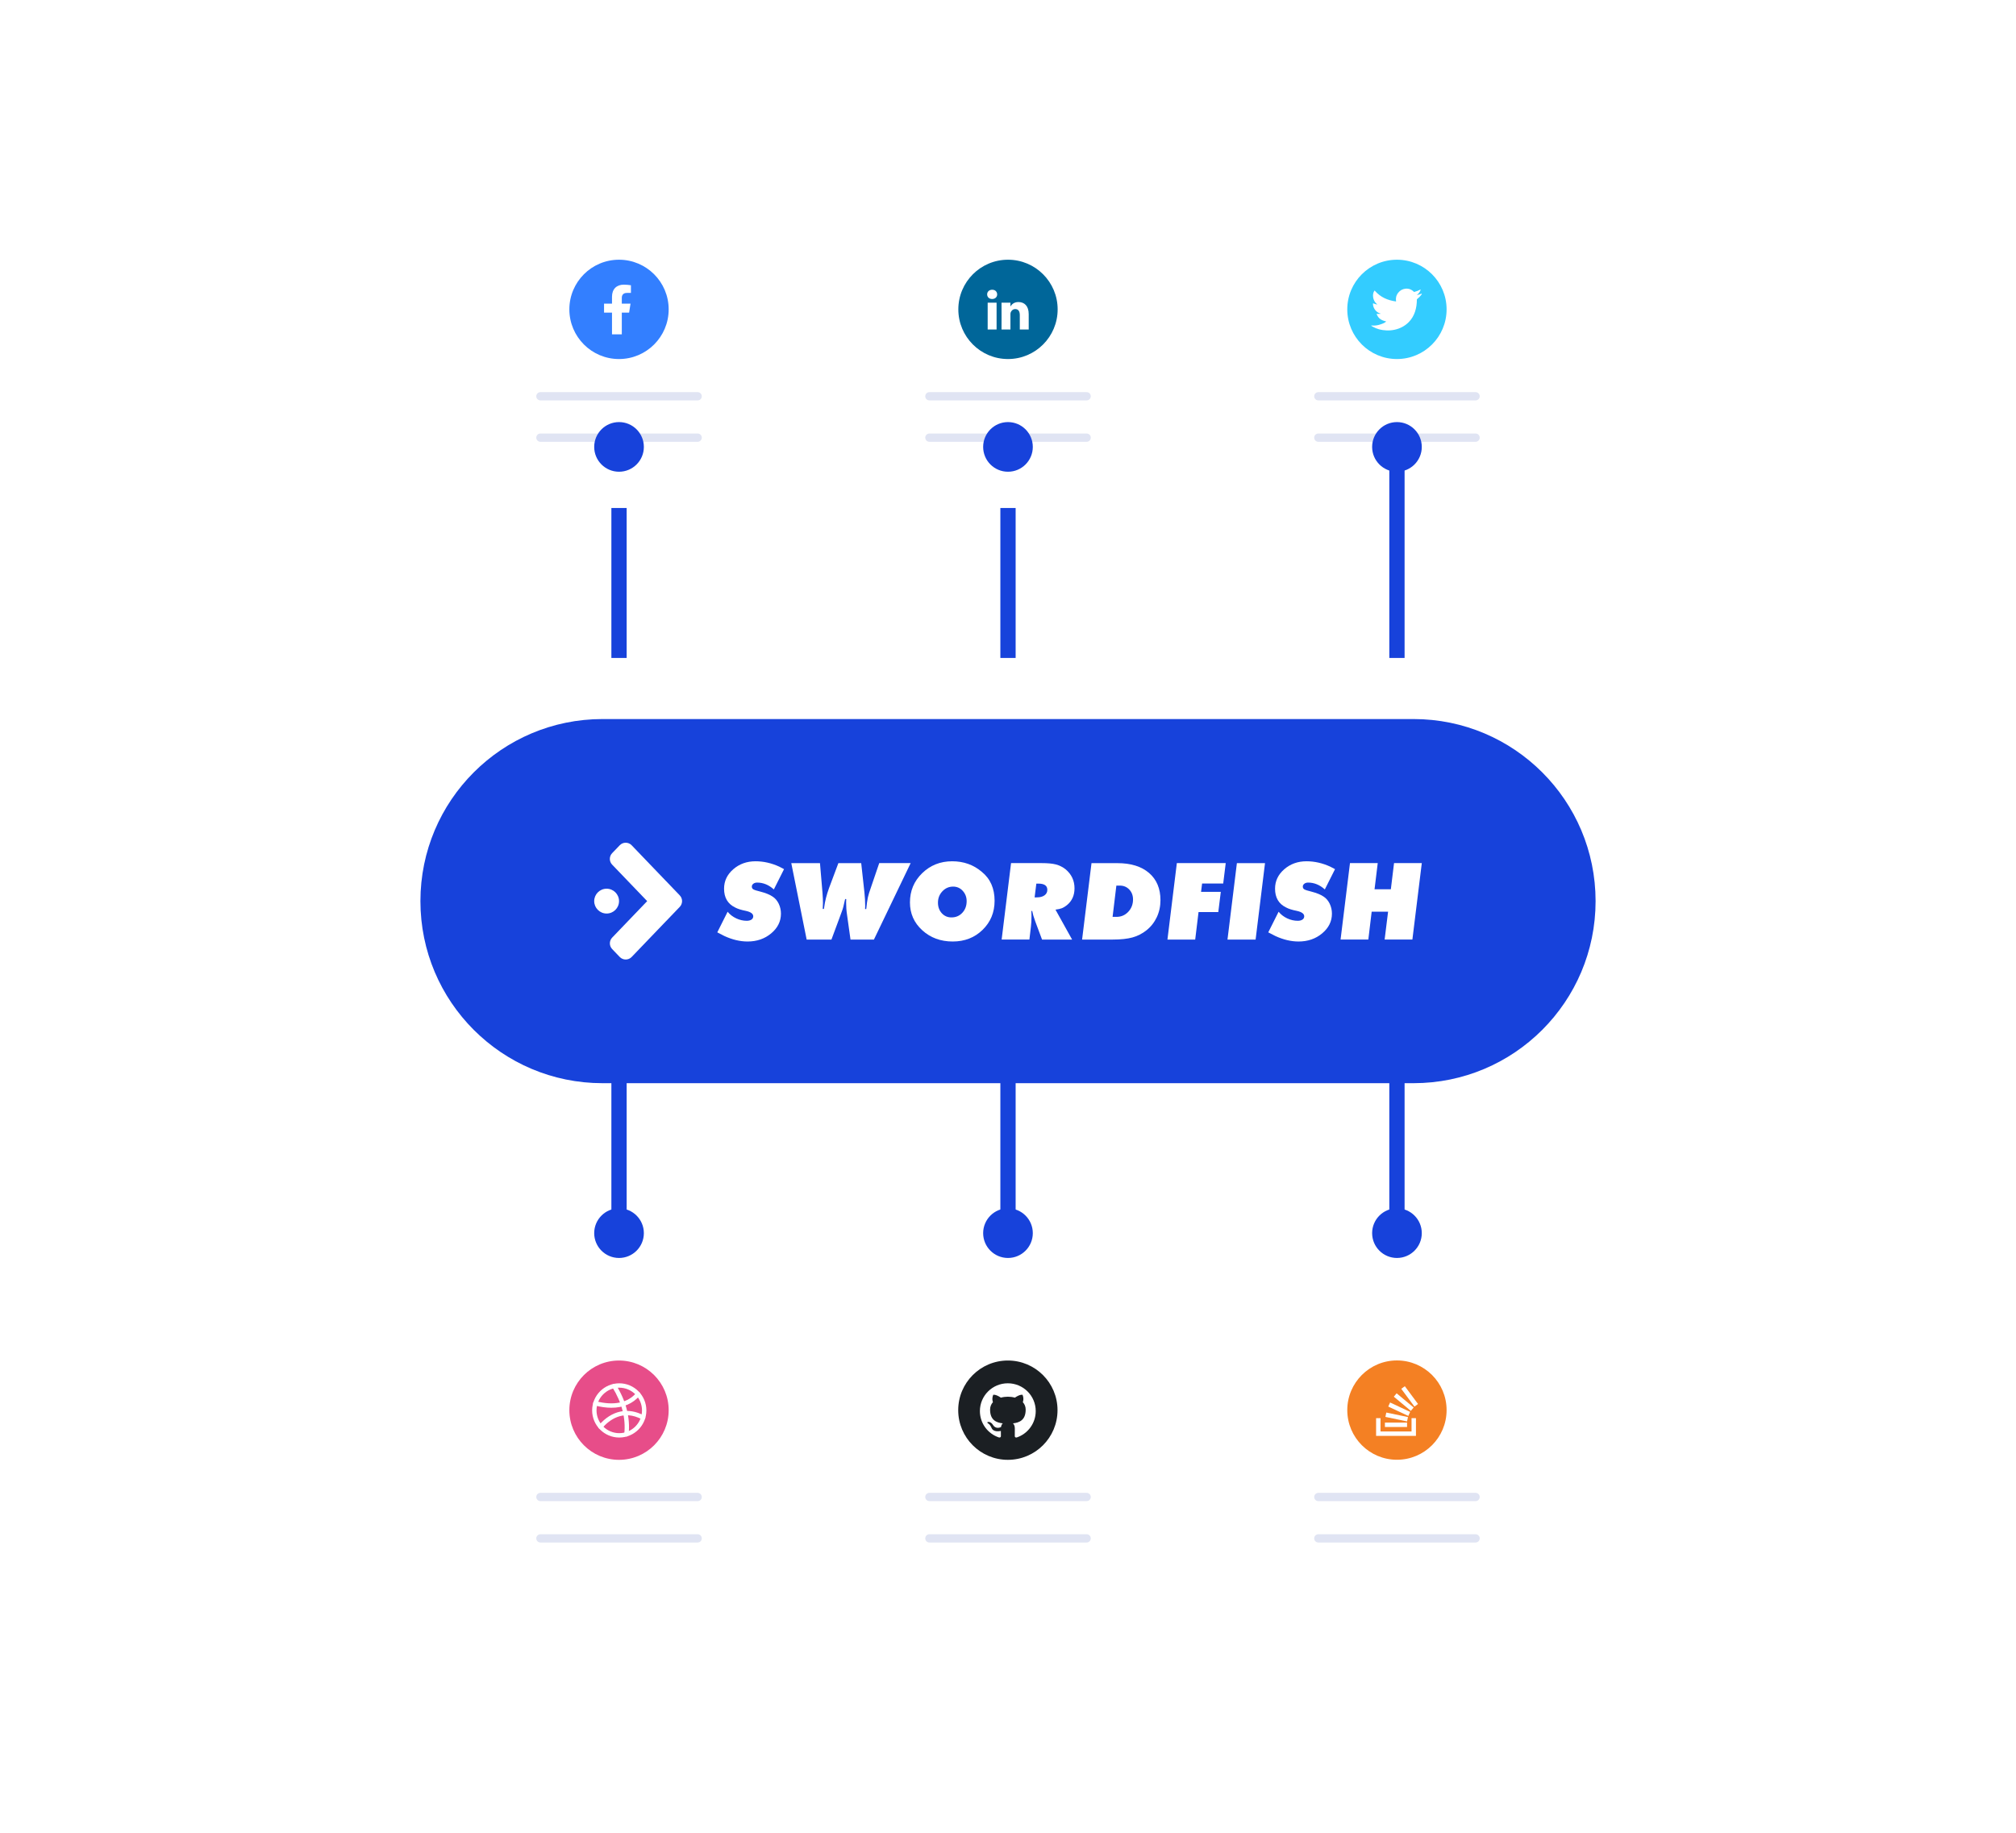 <svg xmlns="http://www.w3.org/2000/svg" width="242" height="220" viewBox="0 0 242 240" fill="none">
  <g clip-path="">
    <g filter="url(#filter0_d_2842_33347)">
      <path d="M174.104 86.158H67.897C54.729 86.158 44.055 96.832 44.055 110C44.055 123.168 54.729 133.842 67.897 133.842H174.104C187.272 133.842 197.946 123.168 197.946 110C197.946 96.832 187.272 86.158 174.104 86.158Z" fill="#1742DB"/>
      <path d="M87.938 104.783C86.795 104.783 85.826 105.131 85.022 105.828C84.223 106.523 83.818 107.37 83.818 108.372C83.818 109.543 84.299 110.361 85.262 110.831C85.591 111.01 86.067 111.16 86.692 111.283C87.322 111.424 87.638 111.659 87.638 111.988C87.638 112.167 87.562 112.313 87.412 112.416C87.261 112.519 87.054 112.576 86.795 112.576C86.325 112.576 85.865 112.473 85.413 112.261C84.961 112.049 84.585 111.762 84.284 111.391L82.93 114.09C83.109 114.189 83.419 114.349 83.861 114.57C84.905 115.05 85.916 115.289 86.894 115.289C88.107 115.289 89.137 114.937 89.989 114.222C90.84 113.512 91.267 112.651 91.267 111.64C91.267 111.179 91.169 110.747 90.976 110.342C90.779 109.938 90.51 109.622 90.172 109.406C89.819 109.157 89.278 108.936 88.549 108.748C88.089 108.64 87.792 108.541 87.656 108.461C87.52 108.381 87.454 108.259 87.454 108.099C87.454 107.949 87.52 107.826 87.652 107.723C87.783 107.624 87.947 107.572 88.145 107.572C88.945 107.572 89.678 107.873 90.337 108.47L91.672 105.814C91.493 105.714 91.282 105.602 91.042 105.484C90.026 105.019 88.992 104.783 87.938 104.783Z" fill="white"/>
      <path d="M103.052 108.207C102.849 108.766 102.718 109.208 102.647 109.528C102.577 109.848 102.506 110.351 102.435 111.042H102.285C102.295 110.901 102.299 110.77 102.299 110.638C102.299 110.078 102.266 109.476 102.196 108.837L101.777 105.027H98.787L97.568 108.282C97.239 109.204 97.028 110.022 96.938 110.741L96.891 111.028H96.74C96.759 110.53 96.769 110.261 96.769 110.233C96.769 109.932 96.75 109.495 96.708 108.912L96.378 105.027H92.621L94.634 115.035H97.879L98.899 112.288L99.228 111.39C99.37 111.042 99.506 110.539 99.633 109.89L99.68 109.725L99.816 109.739C99.807 109.871 99.802 110.008 99.802 110.158C99.802 110.718 99.84 111.268 99.924 111.809L100.376 115.035H103.442L108.253 105.022H104.138L103.052 108.207Z" fill="white"/>
      <path d="M113.691 104.783C112.139 104.783 110.827 105.305 109.759 106.345C108.691 107.384 108.16 108.663 108.16 110.173C108.16 111.621 108.696 112.839 109.773 113.818C110.85 114.8 112.181 115.289 113.761 115.289C115.322 115.289 116.63 114.782 117.674 113.761C118.722 112.74 119.244 111.471 119.244 109.952C119.244 108.344 118.689 107.078 117.575 106.171C116.493 105.245 115.195 104.783 113.691 104.783ZM112.331 111.588C111.998 111.221 111.828 110.761 111.828 110.201C111.828 109.622 112.021 109.124 112.407 108.715C112.792 108.306 113.262 108.099 113.813 108.099C114.311 108.099 114.735 108.282 115.073 108.654C115.411 109.025 115.585 109.472 115.585 110.003C115.585 110.615 115.397 111.123 115.021 111.527C114.645 111.932 114.17 112.134 113.601 112.134C113.093 112.138 112.67 111.955 112.331 111.588Z" fill="white"/>
      <path d="M129.71 108.324C129.71 107.313 129.32 106.486 128.539 105.831C128.158 105.531 127.74 105.324 127.283 105.201C126.827 105.079 126.192 105.022 125.383 105.022H121.4L120.168 115.03H123.803L124.001 113.351C124.053 112.933 124.076 112.491 124.076 112.03C124.076 111.762 124.071 111.512 124.062 111.296L124.165 111.282C124.236 111.653 124.367 112.096 124.556 112.618L125.458 115.035H129.395L127.217 111.117C127.589 111.066 127.871 111.005 128.068 110.925C128.266 110.845 128.478 110.713 128.708 110.534C129.376 109.994 129.71 109.255 129.71 108.324ZM126.15 108.521C126.15 108.823 126.028 109.062 125.783 109.241C125.538 109.42 125.205 109.509 124.786 109.509H124.485L124.711 107.708H124.998C125.764 107.713 126.15 107.981 126.15 108.521Z" fill="white"/>
      <path d="M134.71 115.035C135.763 115.035 136.624 114.941 137.297 114.758C137.969 114.575 138.58 114.259 139.13 113.822C139.714 113.361 140.16 112.787 140.485 112.106C140.805 111.419 140.965 110.676 140.965 109.877C140.965 108.358 140.466 107.168 139.469 106.312C138.472 105.456 137.095 105.028 135.331 105.028H131.935L130.703 115.035H134.71ZM136.883 108.484C137.207 108.828 137.372 109.26 137.372 109.782C137.372 110.422 137.16 110.963 136.742 111.405C136.323 111.847 135.81 112.063 135.208 112.063H134.696L135.19 107.967H135.641C136.144 107.967 136.558 108.141 136.883 108.484Z" fill="white"/>
      <path d="M141.879 115.035H145.514L145.952 111.432H148.538L148.867 108.79H146.281L146.417 107.694H149.182L149.512 105.022H143.111L141.879 115.035Z" fill="white"/>
      <path d="M149.742 115.035H153.424L154.656 105.028H150.974L149.742 115.035Z" fill="white"/>
      <path d="M160.091 104.783C158.948 104.783 157.979 105.131 157.175 105.828C156.375 106.523 155.971 107.37 155.971 108.372C155.971 109.543 156.451 110.361 157.415 110.831C157.744 111.01 158.219 111.16 158.844 111.283C159.474 111.424 159.79 111.659 159.79 111.988C159.79 112.167 159.714 112.313 159.564 112.416C159.413 112.519 159.207 112.576 158.948 112.576C158.477 112.576 158.017 112.473 157.565 112.261C157.114 112.049 156.737 111.762 156.437 111.391L155.082 114.09C155.261 114.189 155.571 114.349 156.014 114.57C157.057 115.05 158.068 115.289 159.047 115.289C160.26 115.289 161.29 114.937 162.141 114.222C162.992 113.512 163.42 112.651 163.42 111.64C163.42 111.179 163.321 110.747 163.129 110.342C162.931 109.938 162.663 109.622 162.325 109.406C161.972 109.157 161.431 108.936 160.702 108.748C160.241 108.64 159.945 108.541 159.808 108.461C159.672 108.381 159.606 108.259 159.606 108.099C159.606 107.949 159.672 107.826 159.804 107.723C159.936 107.624 160.1 107.572 160.298 107.572C161.097 107.572 161.83 107.873 162.489 108.47L163.825 105.814C163.646 105.714 163.434 105.602 163.194 105.484C162.179 105.019 161.144 104.783 160.091 104.783Z" fill="white"/>
      <path d="M171.135 108.447H169L169.418 105.022H165.783L164.551 115.03H168.186L168.624 111.386H170.773L170.321 115.03H173.956L175.188 105.022H171.553L171.135 108.447Z" fill="white"/>
      <path d="M76.243 107.402L71.718 102.687C71.292 102.242 70.581 102.242 70.155 102.687L69.161 103.721C68.759 104.14 68.759 104.803 69.161 105.222L73.749 110.001L69.165 114.779C68.763 115.198 68.763 115.859 69.165 116.279L70.155 117.312C70.581 117.758 71.293 117.758 71.719 117.313L76.243 112.598L76.245 112.6L78.018 110.75C78.419 110.331 78.419 109.67 78.018 109.25L76.245 107.401L76.243 107.402Z" fill="white"/>
      <path fill-rule="evenodd" clip-rule="evenodd" d="M68.438 108.375C69.337 108.375 70.064 109.102 70.064 110C70.064 110.899 69.337 111.626 68.438 111.626C67.54 111.626 66.812 110.894 66.812 110C66.812 109.107 67.54 108.375 68.438 108.375Z" fill="white"/>
    </g>
    <path d="M121 86.158V60.69" stroke="#1742DB" stroke-width="2"/>
    <g filter="url(#filter1_d_2842_33347)">
      <path d="M134.005 17.34H107.995C105.601 17.34 103.66 19.281 103.66 21.675V54.187C103.66 56.581 105.601 58.522 107.995 58.522H134.005C136.399 58.522 138.34 56.581 138.34 54.187V21.675C138.34 19.281 136.399 17.34 134.005 17.34Z" fill="white"/>
      <path d="M127.501 32.512C127.501 28.921 124.59 26.01 120.999 26.01C117.407 26.01 114.496 28.921 114.496 32.512C114.496 36.103 117.407 39.015 120.999 39.015C124.59 39.015 127.501 36.103 127.501 32.512Z" fill="#006699"/>
      <path d="M119.505 35.147V31.634H118.338V35.147H119.506H119.505ZM118.922 31.155C119.329 31.155 119.582 30.885 119.582 30.548C119.574 30.203 119.329 29.941 118.93 29.941C118.531 29.941 118.27 30.203 118.27 30.548C118.27 30.885 118.523 31.155 118.914 31.155L118.922 31.155ZM120.151 35.147H121.318V33.186C121.318 33.081 121.325 32.976 121.356 32.901C121.44 32.691 121.632 32.474 121.954 32.474C122.376 32.474 122.545 32.796 122.545 33.268V35.147H123.712V33.133C123.712 32.054 123.137 31.552 122.369 31.552C121.74 31.552 121.463 31.904 121.31 32.144H121.318V31.634H120.151C120.166 31.964 120.151 35.147 120.151 35.147Z" fill="white"/>
      <path d="M131.297 43.35H110.706C110.407 43.35 110.164 43.592 110.164 43.892C110.164 44.191 110.407 44.433 110.706 44.433H131.297C131.596 44.433 131.839 44.191 131.839 43.892C131.839 43.592 131.596 43.35 131.297 43.35Z" fill="#E0E4F3"/>
      <path d="M131.297 48.768H110.706C110.407 48.768 110.164 49.011 110.164 49.31C110.164 49.609 110.407 49.852 110.706 49.852H131.297C131.596 49.852 131.839 49.609 131.839 49.31C131.839 49.011 131.596 48.768 131.297 48.768Z" fill="#E0E4F3"/>
    </g>
    <g filter="url(#filter2_d_2842_33347)">
      <path d="M134.005 161.478H107.995C105.601 161.478 103.66 163.419 103.66 165.813V198.325C103.66 200.719 105.601 202.66 107.995 202.66H134.005C136.399 202.66 138.34 200.719 138.34 198.325V165.813C138.34 163.419 136.399 161.478 134.005 161.478Z" fill="white"/>
      <path d="M127.485 176.66C127.485 173.069 124.574 170.158 120.983 170.158C117.392 170.158 114.48 173.069 114.48 176.66C114.48 180.252 117.392 183.163 120.983 183.163C124.574 183.163 127.485 180.252 127.485 176.66Z" fill="#1B1F23"/>
      <path fill-rule="evenodd" clip-rule="evenodd" d="M120.975 173.14C118.956 173.14 117.32 174.77 117.32 176.781C117.32 178.392 118.367 179.753 119.819 180.235C120.002 180.267 120.071 180.158 120.071 180.062C120.071 179.976 120.067 179.689 120.067 179.384C119.148 179.552 118.91 179.161 118.837 178.956C118.796 178.852 118.618 178.529 118.463 178.442C118.335 178.374 118.152 178.205 118.458 178.201C118.746 178.197 118.951 178.465 119.02 178.574C119.349 179.125 119.874 178.97 120.084 178.874C120.116 178.638 120.212 178.478 120.317 178.387C119.504 178.296 118.654 177.983 118.654 176.59C118.654 176.194 118.796 175.867 119.029 175.611C118.993 175.52 118.865 175.147 119.066 174.647C119.066 174.647 119.372 174.551 120.071 175.02C120.363 174.938 120.674 174.897 120.984 174.897C121.295 174.897 121.606 174.938 121.899 175.02C122.598 174.547 122.904 174.647 122.904 174.647C123.105 175.147 122.977 175.52 122.94 175.611C123.173 175.867 123.315 176.189 123.315 176.59C123.315 177.987 122.461 178.296 121.647 178.387C121.78 178.501 121.894 178.719 121.894 179.061C121.894 179.548 121.889 179.939 121.889 180.062C121.889 180.158 121.958 180.271 122.141 180.235C123.584 179.753 124.631 178.387 124.631 176.781C124.631 174.77 122.995 173.14 120.975 173.14Z" fill="white"/>
      <path d="M131.297 187.488H110.706C110.407 187.488 110.164 187.73 110.164 188.029C110.164 188.329 110.407 188.571 110.706 188.571H131.297C131.596 188.571 131.839 188.329 131.839 188.029C131.839 187.73 131.596 187.488 131.297 187.488Z" fill="#E0E4F3"/>
      <path d="M131.297 192.906H110.706C110.407 192.906 110.164 193.149 110.164 193.448C110.164 193.747 110.407 193.99 110.706 193.99H131.297C131.596 193.99 131.839 193.747 131.839 193.448C131.839 193.149 131.596 192.906 131.297 192.906Z" fill="#E0E4F3"/>
    </g>
    <path d="M120.997 61.773C122.793 61.773 124.249 60.318 124.249 58.522C124.249 56.727 122.793 55.271 120.997 55.271C119.202 55.271 117.746 56.727 117.746 58.522C117.746 60.318 119.202 61.773 120.997 61.773Z" fill="#1742DB"/>
    <path d="M70.062 86.158V60.69" stroke="#1742DB" stroke-width="2"/>
    <path d="M70.062 133.842V159.31" stroke="#1742DB" stroke-width="2"/>
    <path d="M121 133.842V159.31" stroke="#1742DB" stroke-width="2"/>
    <path d="M171.934 133.842V159.31" stroke="#1742DB" stroke-width="2"/>
    <g filter="url(#filter3_d_2842_33347)">
      <path d="M83.067 17.34H57.058C54.663 17.34 52.723 19.281 52.723 21.675V54.187C52.723 56.581 54.663 58.522 57.058 58.522H83.067C85.462 58.522 87.403 56.581 87.403 54.187V21.675C87.403 19.281 85.462 17.34 83.067 17.34Z" fill="white"/>
      <path d="M76.564 32.512C76.564 28.921 73.652 26.01 70.061 26.01C66.47 26.01 63.559 28.921 63.559 32.512C63.559 36.103 66.47 39.015 70.061 39.015C73.652 39.015 76.564 36.103 76.564 32.512Z" fill="#337FFF"/>
      <path d="M71.383 32.936L71.569 31.759H70.427V30.993C70.427 30.671 70.586 30.357 71.096 30.357H71.622V29.354C71.315 29.305 71.006 29.279 70.695 29.275C69.756 29.275 69.143 29.84 69.143 30.861V31.759H68.102V32.936H69.143V35.783H70.427V32.936H71.383Z" fill="white"/>
      <path d="M80.36 43.35H59.768C59.469 43.35 59.227 43.592 59.227 43.892C59.227 44.191 59.469 44.433 59.768 44.433H80.36C80.659 44.433 80.901 44.191 80.901 43.892C80.901 43.592 80.659 43.35 80.36 43.35Z" fill="#E0E4F3"/>
      <path d="M80.36 48.768H59.768C59.469 48.768 59.227 49.011 59.227 49.31C59.227 49.609 59.469 49.852 59.768 49.852H80.36C80.659 49.852 80.901 49.609 80.901 49.31C80.901 49.011 80.659 48.768 80.36 48.768Z" fill="#E0E4F3"/>
    </g>
    <g filter="url(#filter4_d_2842_33347)">
      <path d="M184.939 17.34H158.929C156.535 17.34 154.594 19.281 154.594 21.675V54.187C154.594 56.581 156.535 58.522 158.929 58.522H184.939C187.333 58.522 189.274 56.581 189.274 54.187V21.675C189.274 19.281 187.333 17.34 184.939 17.34Z" fill="white"/>
      <path d="M178.435 32.512C178.435 28.921 175.523 26.01 171.932 26.01C168.341 26.01 165.43 28.921 165.43 32.512C165.43 36.103 168.341 39.015 171.932 39.015C175.523 39.015 178.435 36.103 178.435 32.512Z" fill="#33CCFF"/>
      <path d="M175.159 30.453C174.945 30.546 174.719 30.61 174.488 30.645C174.596 30.626 174.755 30.432 174.819 30.353C174.914 30.234 174.988 30.098 175.035 29.953C175.035 29.942 175.045 29.926 175.035 29.919C175.029 29.916 175.023 29.914 175.017 29.914C175.01 29.914 175.004 29.916 174.999 29.919C174.748 30.055 174.481 30.159 174.204 30.228C174.194 30.231 174.184 30.231 174.174 30.229C174.165 30.226 174.155 30.221 174.148 30.214C174.127 30.188 174.103 30.164 174.079 30.141C173.966 30.04 173.838 29.957 173.699 29.895C173.512 29.819 173.309 29.785 173.107 29.798C172.912 29.811 172.72 29.863 172.545 29.953C172.374 30.047 172.222 30.175 172.101 30.33C171.973 30.489 171.881 30.673 171.831 30.871C171.789 31.058 171.784 31.253 171.817 31.442C171.817 31.475 171.817 31.48 171.789 31.475C170.688 31.313 169.785 30.922 169.047 30.082C169.014 30.045 168.997 30.045 168.971 30.082C168.65 30.571 168.806 31.343 169.207 31.725C169.261 31.776 169.317 31.826 169.375 31.872C169.192 31.859 169.012 31.809 168.848 31.725C168.817 31.705 168.799 31.716 168.798 31.753C168.794 31.804 168.794 31.856 168.798 31.908C168.83 32.154 168.927 32.387 169.079 32.584C169.231 32.781 169.432 32.933 169.663 33.026C169.719 33.05 169.778 33.069 169.837 33.081C169.667 33.114 169.492 33.119 169.32 33.096C169.283 33.088 169.269 33.108 169.283 33.144C169.51 33.762 170.002 33.951 170.364 34.056C170.413 34.063 170.462 34.063 170.518 34.076C170.518 34.076 170.518 34.076 170.509 34.085C170.402 34.28 169.972 34.411 169.774 34.479C169.413 34.609 169.029 34.658 168.647 34.624C168.587 34.615 168.572 34.617 168.557 34.624C168.542 34.632 168.557 34.649 168.574 34.665C168.652 34.716 168.728 34.76 168.809 34.804C169.048 34.934 169.301 35.038 169.562 35.113C170.918 35.487 172.444 35.212 173.461 34.2C174.261 33.405 174.542 32.309 174.542 31.212C174.542 31.17 174.593 31.146 174.622 31.124C174.825 30.966 175.003 30.78 175.152 30.571C175.178 30.54 175.191 30.5 175.189 30.459C175.189 30.436 175.189 30.441 175.159 30.453Z" fill="white"/>
      <path d="M182.231 43.35H161.64C161.34 43.35 161.098 43.592 161.098 43.892C161.098 44.191 161.34 44.433 161.64 44.433H182.231C182.53 44.433 182.773 44.191 182.773 43.892C182.773 43.592 182.53 43.35 182.231 43.35Z" fill="#E0E4F3"/>
      <path d="M182.231 48.768H161.64C161.34 48.768 161.098 49.011 161.098 49.31C161.098 49.609 161.34 49.852 161.64 49.852H182.231C182.53 49.852 182.773 49.609 182.773 49.31C182.773 49.011 182.53 48.768 182.231 48.768Z" fill="#E0E4F3"/>
    </g>
    <g filter="url(#filter5_d_2842_33347)">
      <path d="M83.067 161.478H57.058C54.663 161.478 52.723 163.419 52.723 165.813V198.325C52.723 200.719 54.663 202.66 57.058 202.66H83.067C85.462 202.66 87.403 200.719 87.403 198.325V165.813C87.403 163.419 85.462 161.478 83.067 161.478Z" fill="white"/>
      <path d="M76.564 176.661C76.564 173.07 73.652 170.159 70.061 170.159C66.47 170.159 63.559 173.07 63.559 176.661C63.559 180.252 66.47 183.164 70.061 183.164C73.652 183.164 76.564 180.252 76.564 176.661Z" fill="#E74D89"/>
      <path d="M70.094 180.243C68.137 180.243 66.543 178.65 66.543 176.692C66.543 174.735 68.137 173.141 70.094 173.141C72.052 173.141 73.645 174.735 73.645 176.692C73.645 178.65 72.052 180.243 70.094 180.243ZM70.094 173.714C68.451 173.714 67.116 175.05 67.116 176.692C67.116 178.335 68.451 179.67 70.094 179.67C71.737 179.67 73.072 178.335 73.072 176.692C73.072 175.05 71.737 173.714 70.094 173.714Z" fill="white"/>
      <path d="M69.062 176.343C68.391 176.343 67.664 176.243 66.89 176.042C66.737 176.002 66.645 175.846 66.685 175.692C66.725 175.539 66.881 175.447 67.035 175.487C69.38 176.096 71.216 175.711 72.343 174.373C72.445 174.252 72.626 174.236 72.747 174.338C72.868 174.44 72.883 174.621 72.781 174.741C71.887 175.803 70.622 176.343 69.062 176.343Z" fill="white"/>
      <path d="M67.629 179.122C67.563 179.122 67.498 179.098 67.444 179.053C67.324 178.95 67.31 178.769 67.412 178.649C69.087 176.691 71.254 176.226 73.358 177.375C73.496 177.451 73.548 177.625 73.472 177.763C73.397 177.902 73.223 177.953 73.084 177.878C70.557 176.5 68.719 178.003 67.847 179.022C67.791 179.087 67.711 179.122 67.629 179.122Z" fill="white"/>
      <path d="M71.033 180.106C71.022 180.106 71.012 180.106 71.002 180.105C70.845 180.087 70.731 179.946 70.749 179.788C70.972 177.74 70.445 175.675 69.184 173.648C69.1 173.514 69.141 173.337 69.275 173.254C69.409 173.17 69.586 173.211 69.669 173.345C71.001 175.484 71.555 177.673 71.318 179.851C71.3 179.998 71.177 180.106 71.033 180.106Z" fill="white"/>
      <path d="M80.36 187.488H59.768C59.469 187.488 59.227 187.73 59.227 188.029C59.227 188.329 59.469 188.571 59.768 188.571H80.36C80.659 188.571 80.901 188.329 80.901 188.029C80.901 187.73 80.659 187.488 80.36 187.488Z" fill="#E0E4F3"/>
      <path d="M80.36 192.906H59.768C59.469 192.906 59.227 193.149 59.227 193.448C59.227 193.747 59.469 193.99 59.768 193.99H80.36C80.659 193.99 80.901 193.747 80.901 193.448C80.901 193.149 80.659 192.906 80.36 192.906Z" fill="#E0E4F3"/>
    </g>
    <path d="M171.934 86.158V60.69" stroke="#1742DB" stroke-width="2"/>
    <g filter="url(#filter6_d_2842_33347)">
      <path d="M184.939 161.478H158.929C156.535 161.478 154.594 163.419 154.594 165.813V198.325C154.594 200.719 156.535 202.66 158.929 202.66H184.939C187.333 202.66 189.274 200.719 189.274 198.325V165.813C189.274 163.419 187.333 161.478 184.939 161.478Z" fill="white"/>
      <path d="M178.435 176.65C178.435 173.059 175.523 170.148 171.932 170.148C168.341 170.148 165.43 173.059 165.43 176.65C165.43 180.241 168.341 183.153 171.932 183.153C175.523 183.153 178.435 180.241 178.435 176.65Z" fill="#F48023"/>
      <path d="M173.844 179.449V177.706H174.422V180.028H169.203V177.706H169.781V179.449H173.844Z" fill="white"/>
      <path d="M170.42 177.54L173.258 178.134L173.378 177.563L170.54 176.969L170.42 177.54ZM170.795 176.187L173.423 177.413L173.663 176.886L171.035 175.654L170.795 176.187ZM171.523 174.895L173.754 176.751L174.122 176.308L171.891 174.451L171.523 174.895ZM172.965 173.52L172.499 173.865L174.227 176.195L174.692 175.849L172.965 173.52ZM170.359 178.863H173.258V178.284H170.359V178.863Z" fill="white"/>
      <path d="M182.231 187.488H161.64C161.34 187.488 161.098 187.73 161.098 188.029C161.098 188.329 161.34 188.571 161.64 188.571H182.231C182.53 188.571 182.773 188.329 182.773 188.029C182.773 187.73 182.53 187.488 182.231 187.488Z" fill="#E0E4F3"/>
      <path d="M182.231 192.906H161.64C161.34 192.906 161.098 193.149 161.098 193.448C161.098 193.747 161.34 193.99 161.64 193.99H182.231C182.53 193.99 182.773 193.747 182.773 193.448C182.773 193.149 182.53 192.906 182.231 192.906Z" fill="#E0E4F3"/>
    </g>
    <path d="M70.064 61.773C71.859 61.773 73.315 60.318 73.315 58.522C73.315 56.727 71.859 55.271 70.064 55.271C68.268 55.271 66.812 56.727 66.812 58.522C66.812 60.318 68.268 61.773 70.064 61.773Z" fill="#1742DB"/>
    <path d="M70.064 158.227C71.859 158.227 73.315 159.682 73.315 161.478C73.315 163.273 71.859 164.729 70.064 164.729C68.268 164.729 66.812 163.273 66.812 161.478C66.812 159.682 68.268 158.227 70.064 158.227Z" fill="#1742DB"/>
    <path d="M120.997 158.227C122.793 158.227 124.249 159.682 124.249 161.478C124.249 163.273 122.793 164.729 120.997 164.729C119.202 164.729 117.746 163.273 117.746 161.478C117.746 159.682 119.202 158.227 120.997 158.227Z" fill="#1742DB"/>
    <path d="M171.935 158.227C173.73 158.227 175.186 159.682 175.186 161.478C175.186 163.273 173.73 164.729 171.935 164.729C170.139 164.729 168.684 163.273 168.684 161.478C168.684 159.682 170.139 158.227 171.935 158.227Z" fill="#1742DB"/>
    <path d="M171.935 61.773C173.73 61.773 175.186 60.318 175.186 58.522C175.186 56.727 173.73 55.271 171.935 55.271C170.139 55.271 168.684 56.727 168.684 58.522C168.684 60.318 170.139 61.773 171.935 61.773Z" fill="#1742DB"/>
  </g>
  <defs>
    <filter id="filter0_d_2842_33347" x="20.055" y="70.158" width="201.891" height="95.685" filterUnits="userSpaceOnUse" color-interpolation-filters="sRGB">
      <feFlood flood-opacity="0" result="BackgroundImageFix"/>
      <feColorMatrix in="SourceAlpha" type="matrix" values="0 0 0 0 0 0 0 0 0 0 0 0 0 0 0 0 0 0 127 0" result="hardAlpha"/>
      <feOffset dy="8"/>
      <feGaussianBlur stdDeviation="12"/>
      <feComposite in2="hardAlpha" operator="out"/>
      <feColorMatrix type="matrix" values="0 0 0 0 0.09 0 0 0 0 0.259 0 0 0 0 0.859 0 0 0 0.24 0"/>
      <feBlend mode="normal" in2="BackgroundImageFix" result="effect1_dropShadow_2842_33347"/>
      <feBlend mode="normal" in="SourceGraphic" in2="effect1_dropShadow_2842_33347" result="shape"/>
    </filter>
    <filter id="filter1_d_2842_33347" x="79.66" y="1.34" width="82.68" height="89.182" filterUnits="userSpaceOnUse" color-interpolation-filters="sRGB">
      <feFlood flood-opacity="0" result="BackgroundImageFix"/>
      <feColorMatrix in="SourceAlpha" type="matrix" values="0 0 0 0 0 0 0 0 0 0 0 0 0 0 0 0 0 0 127 0" result="hardAlpha"/>
      <feOffset dy="8"/>
      <feGaussianBlur stdDeviation="12"/>
      <feComposite in2="hardAlpha" operator="out"/>
      <feColorMatrix type="matrix" values="0 0 0 0 0.298 0 0 0 0 0.345 0 0 0 0 0.518 0 0 0 0.12 0"/>
      <feBlend mode="normal" in2="BackgroundImageFix" result="effect1_dropShadow_2842_33347"/>
      <feBlend mode="normal" in="SourceGraphic" in2="effect1_dropShadow_2842_33347" result="shape"/>
    </filter>
    <filter id="filter2_d_2842_33347" x="79.66" y="145.478" width="82.68" height="89.182" filterUnits="userSpaceOnUse" color-interpolation-filters="sRGB">
      <feFlood flood-opacity="0" result="BackgroundImageFix"/>
      <feColorMatrix in="SourceAlpha" type="matrix" values="0 0 0 0 0 0 0 0 0 0 0 0 0 0 0 0 0 0 127 0" result="hardAlpha"/>
      <feOffset dy="8"/>
      <feGaussianBlur stdDeviation="12"/>
      <feComposite in2="hardAlpha" operator="out"/>
      <feColorMatrix type="matrix" values="0 0 0 0 0.298 0 0 0 0 0.345 0 0 0 0 0.518 0 0 0 0.12 0"/>
      <feBlend mode="normal" in2="BackgroundImageFix" result="effect1_dropShadow_2842_33347"/>
      <feBlend mode="normal" in="SourceGraphic" in2="effect1_dropShadow_2842_33347" result="shape"/>
    </filter>
    <filter id="filter3_d_2842_33347" x="28.723" y="1.34" width="82.68" height="89.182" filterUnits="userSpaceOnUse" color-interpolation-filters="sRGB">
      <feFlood flood-opacity="0" result="BackgroundImageFix"/>
      <feColorMatrix in="SourceAlpha" type="matrix" values="0 0 0 0 0 0 0 0 0 0 0 0 0 0 0 0 0 0 127 0" result="hardAlpha"/>
      <feOffset dy="8"/>
      <feGaussianBlur stdDeviation="12"/>
      <feComposite in2="hardAlpha" operator="out"/>
      <feColorMatrix type="matrix" values="0 0 0 0 0.298 0 0 0 0 0.345 0 0 0 0 0.518 0 0 0 0.12 0"/>
      <feBlend mode="normal" in2="BackgroundImageFix" result="effect1_dropShadow_2842_33347"/>
      <feBlend mode="normal" in="SourceGraphic" in2="effect1_dropShadow_2842_33347" result="shape"/>
    </filter>
    <filter id="filter4_d_2842_33347" x="130.594" y="1.34" width="82.68" height="89.182" filterUnits="userSpaceOnUse" color-interpolation-filters="sRGB">
      <feFlood flood-opacity="0" result="BackgroundImageFix"/>
      <feColorMatrix in="SourceAlpha" type="matrix" values="0 0 0 0 0 0 0 0 0 0 0 0 0 0 0 0 0 0 127 0" result="hardAlpha"/>
      <feOffset dy="8"/>
      <feGaussianBlur stdDeviation="12"/>
      <feComposite in2="hardAlpha" operator="out"/>
      <feColorMatrix type="matrix" values="0 0 0 0 0.298 0 0 0 0 0.345 0 0 0 0 0.518 0 0 0 0.12 0"/>
      <feBlend mode="normal" in2="BackgroundImageFix" result="effect1_dropShadow_2842_33347"/>
      <feBlend mode="normal" in="SourceGraphic" in2="effect1_dropShadow_2842_33347" result="shape"/>
    </filter>
    <filter id="filter5_d_2842_33347" x="28.723" y="145.478" width="82.68" height="89.182" filterUnits="userSpaceOnUse" color-interpolation-filters="sRGB">
      <feFlood flood-opacity="0" result="BackgroundImageFix"/>
      <feColorMatrix in="SourceAlpha" type="matrix" values="0 0 0 0 0 0 0 0 0 0 0 0 0 0 0 0 0 0 127 0" result="hardAlpha"/>
      <feOffset dy="8"/>
      <feGaussianBlur stdDeviation="12"/>
      <feComposite in2="hardAlpha" operator="out"/>
      <feColorMatrix type="matrix" values="0 0 0 0 0.298 0 0 0 0 0.345 0 0 0 0 0.518 0 0 0 0.12 0"/>
      <feBlend mode="normal" in2="BackgroundImageFix" result="effect1_dropShadow_2842_33347"/>
      <feBlend mode="normal" in="SourceGraphic" in2="effect1_dropShadow_2842_33347" result="shape"/>
    </filter>
    <filter id="filter6_d_2842_33347" x="130.594" y="145.478" width="82.68" height="89.182" filterUnits="userSpaceOnUse" color-interpolation-filters="sRGB">
      <feFlood flood-opacity="0" result="BackgroundImageFix"/>
      <feColorMatrix in="SourceAlpha" type="matrix" values="0 0 0 0 0 0 0 0 0 0 0 0 0 0 0 0 0 0 127 0" result="hardAlpha"/>
      <feOffset dy="8"/>
      <feGaussianBlur stdDeviation="12"/>
      <feComposite in2="hardAlpha" operator="out"/>
      <feColorMatrix type="matrix" values="0 0 0 0 0.298 0 0 0 0 0.345 0 0 0 0 0.518 0 0 0 0.12 0"/>
      <feBlend mode="normal" in2="BackgroundImageFix" result="effect1_dropShadow_2842_33347"/>
      <feBlend mode="normal" in="SourceGraphic" in2="effect1_dropShadow_2842_33347" result="shape"/>
    </filter>
    <clipPath id="clip0_2842_33347">
      <rect width="240.591" height="220" fill="white" transform="translate(0.703)"/>
    </clipPath>
  </defs>
</svg>
